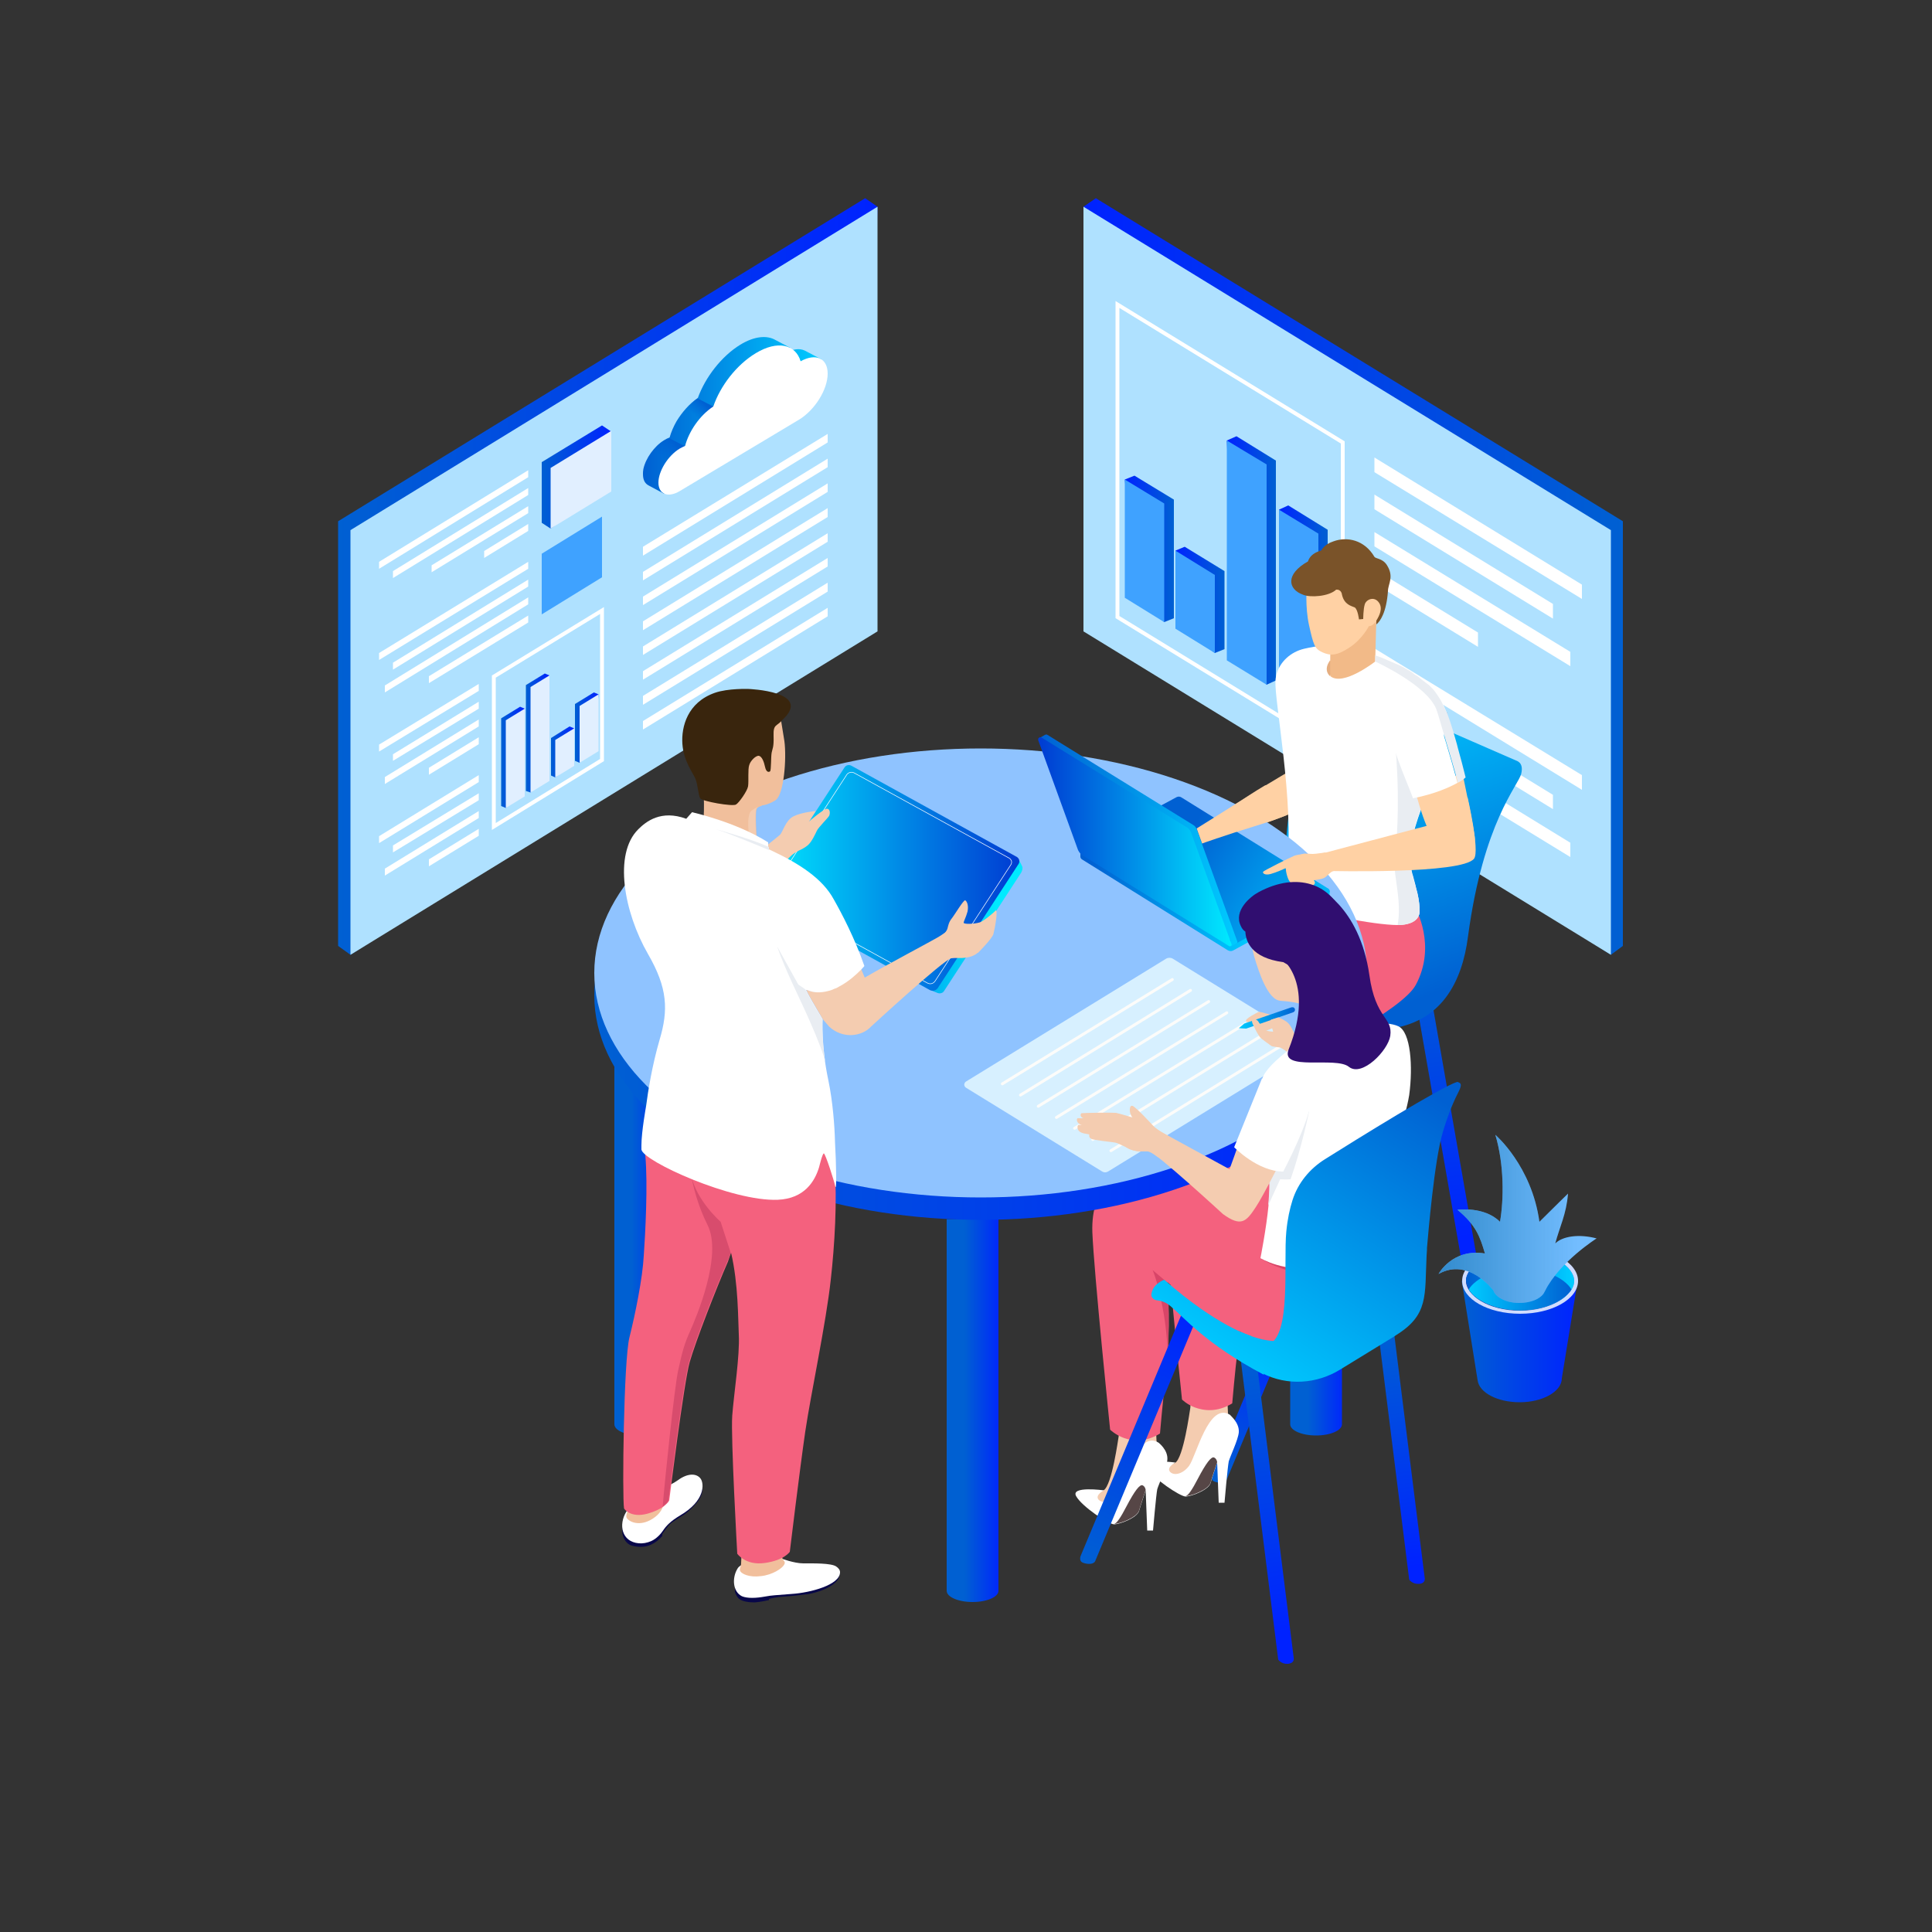 <svg xml:space="preserve" style="enable-background:new 0 0 500 500;" viewBox="0 0 500 500" y="0px" x="0px" xmlns:xlink="http://www.w3.org/1999/xlink" xmlns="http://www.w3.org/2000/svg" version="1.1">
<rect x="0" y="0" width="500" height="500" fill="#333333" stroke="none"/>
<style type="text/css">
	.st0{display:none;}
	.st1{display:inline;}
	.st2{fill:#E2EAFD;}
	.st3{fill:url(#SVGID_1_);}
	.st4{fill:#AFE1FF;}
	.st5{fill:url(#SVGID_00000119816871795428218270000008206155004740063149_);}
	.st6{fill:#E1EFFF;}
	.st7{fill:#3FA2FF;}
	.st8{fill:url(#SVGID_00000182502003356531161450000015701787979286486701_);}
	.st9{fill:url(#SVGID_00000054976194820320435240000015790645201266607261_);}
	.st10{fill:url(#SVGID_00000121994221302558385820000001200159394514841766_);}
	.st11{fill:url(#SVGID_00000011018675588238873470000017096086766743200445_);}
	.st12{fill:none;stroke:#FFFFFF;stroke-miterlimit:10;}
	.st13{fill:#FFFFFF;}
	.st14{fill:url(#SVGID_00000149380991408130748570000015578891353911148719_);}
	.st15{fill:url(#SVGID_00000086652311415847892600000013909939716472551859_);}
	.st16{fill:url(#SVGID_00000033328492384369804970000017920841743377720705_);}
	.st17{fill:url(#SVGID_00000127741038573818568710000005165611589487271082_);}
	.st18{fill:url(#SVGID_00000163794698452533567540000003451624745909858447_);}
	.st19{fill:url(#SVGID_00000140008287261879107370000013228626058190057651_);}
	.st20{fill:url(#SVGID_00000074416678107730588200000000186784060492256909_);}
	.st21{fill:url(#SVGID_00000147200596941950875600000015522876212468742543_);}
	.st22{fill:url(#SVGID_00000178885575139980310910000000636648431728933773_);}
	.st23{fill:url(#SVGID_00000120535249488875780350000013648627782774519987_);}
	.st24{fill:url(#SVGID_00000043436840696670982460000015583465918859092407_);}
	.st25{fill:url(#SVGID_00000125600523975713949560000014790752712152288657_);}
	.st26{fill:url(#SVGID_00000155847209181062015040000007642057321807652543_);}
	.st27{fill:#080749;}
	.st28{fill:#FFD1A4;}
	.st29{fill:#F4617E;}
	.st30{fill:#E5AE80;}
	.st31{fill:#F2BA88;}
	.st32{fill:#7A5329;}
	.st33{fill:#E9EDF2;}
	.st34{fill:#EA6157;}
	.st35{fill:url(#SVGID_00000136406148884578085120000014550091860768504489_);}
	.st36{fill:#F4CCB0;}
	.st37{fill:#564646;}
	.st38{fill:url(#SVGID_00000163057137369271920400000010487660142722624669_);}
	.st39{fill:#89D2EF;}
	.st40{fill:#D84568;}
	.st41{fill:url(#SVGID_00000055706017905823924200000012102645553163169163_);}
	.st42{fill:url(#SVGID_00000119115449802280046380000017284746036684857486_);}
	.st43{fill:url(#SVGID_00000146475284427736042910000008390844190018788023_);}
	.st44{fill:url(#SVGID_00000011754020590772294800000017145655575531979919_);}
	.st45{fill:#8FC3FF;}
	.st46{fill:url(#SVGID_00000067918629057239602560000003755731532364332479_);}
	.st47{fill:url(#SVGID_00000087392653881249971390000011101765249037724829_);}
	.st48{fill:url(#SVGID_00000071540536613257153580000017507462041892981147_);}
	.st49{fill:url(#SVGID_00000115492088257960255040000002720351505756375725_);}
	.st50{fill:#D7F0FF;}
	.st51{fill:none;stroke:#FCFCFA;stroke-width:0.75;stroke-linecap:round;stroke-miterlimit:10;}
	.st52{fill:url(#SVGID_00000150807389209791184090000008680706146599410841_);}
	.st53{fill:#300E70;}
	.st54{fill:url(#SVGID_00000156561989350473757370000012726381583003810189_);}
	.st55{fill:url(#SVGID_00000116932922493276200930000006827502928637264050_);}
	.st56{fill:url(#SVGID_00000008865863667650484390000016192408064176419506_);}
	.st57{fill:url(#SVGID_00000008128466026142008520000007769024793984176293_);}
	.st58{fill:none;stroke:#F8FBFF;stroke-width:0.149;stroke-miterlimit:10;}
	.st59{fill:#F1BF9C;}
	.st60{fill:#3A3A3A;}
	.st61{fill:#39250D;}
	.st62{fill:#D84C6D;}
	.st63{fill:url(#SVGID_00000096779274656661351150000006241019076822047618_);}
	.st64{opacity:0.28;fill:url(#SVGID_00000066504846503039860790000018419435717890215085_);}
	.st65{fill:#D0DCFE;}
	.st66{fill:#272C91;}
	.st67{fill:url(#SVGID_00000081613678817968015560000009830575383450118543_);}
	.st68{fill:url(#SVGID_00000004512026258683668180000001125613326002541442_);}
	.st69{fill:url(#SVGID_00000021092990719621419300000002941826564060269202_);}
	.st70{fill:#73BDFF;}
	.st71{opacity:0.83;fill:url(#SVGID_00000156585987788948740810000016366115140449586838_);}
</style>
<g class="st0" id="BACKGROUND">
	<g class="st1">
		<rect height="500" width="500" class="st2"></rect>
	</g>
</g>
<g id="OBJECTS">
	<g>
		<g>
			<linearGradient y2="149.181" x2="227.135" y1="149.181" x1="87.52" gradientUnits="userSpaceOnUse" id="SVGID_1_">
				<stop style="stop-color:#0060D2" offset="0"></stop>
				<stop style="stop-color:#0022FF" offset="1"></stop>
			</linearGradient>
			<polygon points="87.5,244.8 90.7,247.1 223.9,161.2 227.1,53.5 223.9,51.3 87.5,134.9" class="st3"></polygon>
			<polygon points="90.7,247.1 227.1,163.4 227.1,53.5 90.7,137.2" class="st4"></polygon>
			<g>
				
					<linearGradient y2="123.403" x2="158.172" y1="123.403" x1="140.171" gradientUnits="userSpaceOnUse" id="SVGID_00000055694281596977128790000001570320453944148885_">
					<stop style="stop-color:#0060D2" offset="0"></stop>
					<stop style="stop-color:#0022FF" offset="1"></stop>
				</linearGradient>
				<polygon points="140.2,135.3 142.5,136.8 
					158.2,125.8 158.2,111.7 155.8,110.1 140.2,119.6" style="fill:url(#SVGID_00000055694281596977128790000001570320453944148885_);"></polygon>
				<polygon points="142.5,136.8 158.2,127.2 158.2,111.5 142.5,121.1" class="st6"></polygon>
				<polygon points="140.2,159 155.8,149.4 155.8,133.7 140.2,143.3" class="st7"></polygon>
				
					<linearGradient y2="188.28" x2="154.908" y1="188.28" x1="148.828" gradientUnits="userSpaceOnUse" id="SVGID_00000084526265255293423820000007466087900574794941_">
					<stop style="stop-color:#0060D2" offset="0"></stop>
					<stop style="stop-color:#0022FF" offset="1"></stop>
				</linearGradient>
				<polygon points="148.8,182.2 148.8,196.9 
					150,197.4 153.7,193.9 154.9,179.7 153.7,179.2" style="fill:url(#SVGID_00000084526265255293423820000007466087900574794941_);"></polygon>
				
					<linearGradient y2="189.735" x2="142.22" y1="189.735" x1="136.14" gradientUnits="userSpaceOnUse" id="SVGID_00000059280668882166967140000004009605596908744070_">
					<stop style="stop-color:#0060D2" offset="0"></stop>
					<stop style="stop-color:#0022FF" offset="1"></stop>
				</linearGradient>
				<polygon points="136.1,177.3 136.1,204.7 
					137.3,205.1 141,201.7 142.2,174.8 141,174.3" style="fill:url(#SVGID_00000059280668882166967140000004009605596908744070_);"></polygon>
				
					<linearGradient y2="196.001" x2="135.787" y1="196.001" x1="129.707" gradientUnits="userSpaceOnUse" id="SVGID_00000006674435344405825660000015652134132659129225_">
					<stop style="stop-color:#0060D2" offset="0"></stop>
					<stop style="stop-color:#0022FF" offset="1"></stop>
				</linearGradient>
				<polygon points="129.7,185.9 129.7,208.6 
					130.9,209.1 134.6,205.6 135.8,183.4 134.6,182.9" style="fill:url(#SVGID_00000006674435344405825660000015652134132659129225_);"></polygon>
				
					<linearGradient y2="194.624" x2="148.631" y1="194.624" x1="142.55" gradientUnits="userSpaceOnUse" id="SVGID_00000001639853340499573270000007761467760696254080_">
					<stop style="stop-color:#0060D2" offset="0"></stop>
					<stop style="stop-color:#0022FF" offset="1"></stop>
				</linearGradient>
				<polygon points="142.6,191 142.6,200.7 
					143.7,201.2 148.6,197.6 148.6,188.5 147.4,188" style="fill:url(#SVGID_00000001639853340499573270000007761467760696254080_);"></polygon>
				<polygon points="150,182.7 150,197.4 154.9,194.4 154.9,179.7" class="st6"></polygon>
				<polygon points="137.3,177.8 137.3,205.1 142.2,202.1 142.2,174.8" class="st6"></polygon>
				<polygon points="130.9,186.4 130.9,209.1 135.8,206.1 135.8,183.4" class="st6"></polygon>
				<polygon points="143.7,191.5 143.7,201.2 148.6,198.2 148.6,188.5" class="st6"></polygon>
				<polygon points="127.8,213.9 155.8,196.7 155.8,158 127.8,175.1" class="st12"></polygon>
				<g>
					<polygon points="98.1,147.2 136.7,123.5 136.7,121.7 98.1,145.4" class="st13"></polygon>
					<polygon points="166.4,143.8 214.2,114.5 214.2,112.3 166.4,141.5" class="st13"></polygon>
					<polygon points="166.4,150.2 214.2,120.9 214.2,118.7 166.4,148" class="st13"></polygon>
					<polygon points="166.4,156.6 214.2,127.3 214.2,125.1 166.4,154.4" class="st13"></polygon>
					<polygon points="166.4,163.1 214.2,133.8 214.2,131.5 166.4,160.8" class="st13"></polygon>
					<polygon points="166.4,169.5 214.2,140.2 214.2,138 166.4,167.3" class="st13"></polygon>
					<polygon points="166.4,175.9 214.2,146.6 214.2,144.4 166.4,173.7" class="st13"></polygon>
					<polygon points="166.4,182.4 214.2,153.1 214.2,150.8 166.4,180.1" class="st13"></polygon>
					<polygon points="166.4,188.8 214.2,159.5 214.2,157.3 166.4,186.6" class="st13"></polygon>
					<polygon points="101.7,149.6 136.7,128.1 136.7,126.3 101.7,147.8" class="st13"></polygon>
					<polygon points="111.7,146.3 111.7,148.1 136.7,132.8 136.7,131" class="st13"></polygon>
					<polygon points="125.3,142.6 125.3,144.4 136.7,137.4 136.7,135.6" class="st13"></polygon>
				</g>
				<g>
					<polygon points="98.1,170.8 136.7,147.2 136.7,145.4 98.1,169" class="st13"></polygon>
					<polygon points="101.7,173.3 136.7,151.8 136.7,150 101.7,171.5" class="st13"></polygon>
					<polygon points="99.6,179.2 136.7,156.4 136.7,154.6 99.6,177.4" class="st13"></polygon>
					<polygon points="111,176.8 136.7,161.1 136.7,159.3 111,175" class="st13"></polygon>
				</g>
				<g>
					<polygon points="98.1,192.7 98.1,194.5 123.9,178.8 123.9,177" class="st13"></polygon>
					<polygon points="101.7,195.2 101.7,196.9 123.9,183.4 123.9,181.6" class="st13"></polygon>
					<polygon points="99.6,201.1 99.6,202.9 123.9,188 123.9,186.2" class="st13"></polygon>
					<polygon points="111,198.7 111,200.5 123.9,192.6 123.9,190.8" class="st13"></polygon>
				</g>
				<g>
					<polygon points="98.1,216.4 98.1,218.2 123.9,202.4 123.9,200.6" class="st13"></polygon>
					<polygon points="101.7,218.8 101.7,220.6 123.9,207.1 123.9,205.3" class="st13"></polygon>
					<polygon points="99.6,224.8 99.6,226.6 123.9,211.7 123.9,209.9" class="st13"></polygon>
					<polygon points="111,222.4 111,224.2 123.9,216.3 123.9,214.5" class="st13"></polygon>
				</g>
			</g>
			<g>
				
					<linearGradient gradientTransform="matrix(-1 0 0 1 -226.91 0)" y2="107.514" x2="-393.282" y1="107.514" x1="-439.403" gradientUnits="userSpaceOnUse" id="SVGID_00000018226485226994501190000004790391308379516857_">
					<stop style="stop-color:#00CBFF" offset="0"></stop>
					<stop style="stop-color:#00AEF3" offset="0.267"></stop>
					<stop style="stop-color:#0060D2" offset="1"></stop>
				</linearGradient>
				<path d="M167.8,125.6L167.8,125.6l4.1,2.2
					l0.2-2.3l-0.6-0.3c0.1-0.1,0.3-0.1,0.4-0.2l1.4-0.8l3.1-1.8l26.4-15.9c3.9-2.4,7.1-7.4,7.4-11.4c0.9-0.7,2.4-2.1,2.4-2.1l-4-2.1
					c-0.1-0.1-0.2-0.1-0.4-0.2l0,0c-1.3-0.6-3-0.4-5,0.7c0-0.1-0.1-0.3-0.1-0.4c0.5-0.3,1.4-1,1.4-1l-3.8-2l0,0
					c-2.2-1.3-5.5-1-9.1,1.2c-4.9,3-9.1,8.5-11,13.8c-2.2,1.5-4.1,3.7-5.5,6c-0.8,1.4-1.4,2.8-1.8,4.2c-0.5,0.2-0.9,0.4-1.4,0.7
					c-2.6,1.6-4.8,4.7-5.4,7.5c-0.1,0.5-0.1,0.9-0.1,1.3C166.4,124.2,166.9,125.1,167.8,125.6z" style="fill:url(#SVGID_00000018226485226994501190000004790391308379516857_);"></path>
				
					<linearGradient gradientTransform="matrix(-1 0 0 1 -226.91 0)" y2="115.969" x2="-402.897" y1="119.594" x1="-399.38" gradientUnits="userSpaceOnUse" id="SVGID_00000135679657654252835290000016912344485034052500_">
					<stop style="stop-color:#0060D2;stop-opacity:0" offset="0"></stop>
					<stop style="stop-color:#0060D2" offset="1"></stop>
				</linearGradient>
				<path d="M166.5,121.4l4.9,2.1
					c0,0,1,0.5,1.9,0.6c0.5,0.1,0.9,0,1.2-0.2c0.4-0.4,1.1-1,1.8-1.6c0.7-0.7,1.4-1.3,1.4-1.5c0-0.4-0.4-5.3-0.4-5.3l-4.1-2.1
					c-0.5,0.2-0.9,0.4-1.4,0.7C169.3,115.5,167.1,118.6,166.5,121.4z" style="fill:url(#SVGID_00000135679657654252835290000016912344485034052500_);"></path>
				
					<linearGradient gradientTransform="matrix(-1 0 0 1 -226.91 0)" y2="105.897" x2="-410.709" y1="108.786" x1="-407.906" gradientUnits="userSpaceOnUse" id="SVGID_00000066508246991552535960000003858384119242846138_">
					<stop style="stop-color:#0060D2;stop-opacity:0" offset="0"></stop>
					<stop style="stop-color:#0060D2" offset="1"></stop>
				</linearGradient>
				<path d="M175.1,109.1l6.6,3.3l6-4l-3.1-3.2
					l-4.1-2.1C178.4,104.6,176.5,106.7,175.1,109.1z" style="fill:url(#SVGID_00000066508246991552535960000003858384119242846138_);"></path>
				<path d="M175.9,116.1c0.5-0.3,1-0.5,1.4-0.7c1-3.8,3.8-7.9,7.3-10.2c1.8-5.3,6-10.8,11-13.8
					c5.6-3.4,10.3-2.3,11.6,2.1c3.9-2.2,7-0.8,7,3.2c0,4.1-3.3,9.4-7.4,11.9l-30.9,18.5c-3,1.8-5.5,0.8-5.5-2.2
					C170.4,121.9,172.9,117.9,175.9,116.1z" class="st13"></path>
			</g>
		</g>
		<g>
			<g>
				
					<linearGradient gradientTransform="matrix(-1 0 0 1 625.04 0)" y2="149.181" x2="344.609" y1="149.181" x1="204.994" gradientUnits="userSpaceOnUse" id="SVGID_00000018931551383340172650000003708591780908594572_">
					<stop style="stop-color:#0060D2" offset="0"></stop>
					<stop style="stop-color:#0022FF" offset="1"></stop>
				</linearGradient>
				<polygon points="420,244.8 416.9,247.1 
					283.6,161.2 280.4,53.5 283.6,51.3 420,134.9" style="fill:url(#SVGID_00000018931551383340172650000003708591780908594572_);"></polygon>
				<polygon points="416.9,247.1 280.4,163.4 280.4,53.5 416.9,137.2" class="st4"></polygon>
			</g>
			<g>
				
					<linearGradient gradientTransform="matrix(-1 0 0 1 625.04 0)" y2="142.017" x2="333.946" y1="142.017" x1="321.272" gradientUnits="userSpaceOnUse" id="SVGID_00000007395564823512937280000003025863098306001299_">
					<stop style="stop-color:#0060D2" offset="0"></stop>
					<stop style="stop-color:#0022FF" offset="1"></stop>
				</linearGradient>
				<polygon points="303.8,129.3 303.8,160 
					301.3,161 293.6,153.7 291.1,124.1 293.6,123.1" style="fill:url(#SVGID_00000007395564823512937280000003025863098306001299_);"></polygon>
				
					<linearGradient gradientTransform="matrix(-1 0 0 1 625.04 0)" y2="145.051" x2="307.498" y1="145.051" x1="294.824" gradientUnits="userSpaceOnUse" id="SVGID_00000134964595513843793110000014047363471769665693_">
					<stop style="stop-color:#0060D2" offset="0"></stop>
					<stop style="stop-color:#0022FF" offset="1"></stop>
				</linearGradient>
				<polygon points="330.2,119.2 330.2,176.1 
					327.8,177.2 320,169.9 317.5,114 320,112.9" style="fill:url(#SVGID_00000134964595513843793110000014047363471769665693_);"></polygon>
				
					<linearGradient gradientTransform="matrix(-1 0 0 1 625.04 0)" y2="158.113" x2="294.088" y1="158.113" x1="281.414" gradientUnits="userSpaceOnUse" id="SVGID_00000040535645588844607970000007096480266345283510_">
					<stop style="stop-color:#0060D2" offset="0"></stop>
					<stop style="stop-color:#0022FF" offset="1"></stop>
				</linearGradient>
				<polygon points="343.6,137.1 343.6,184.4 
					341.2,185.4 333.4,178.1 331,131.9 333.4,130.8" style="fill:url(#SVGID_00000040535645588844607970000007096480266345283510_);"></polygon>
				
					<linearGradient gradientTransform="matrix(-1 0 0 1 625.04 0)" y2="155.241" x2="320.861" y1="155.241" x1="308.187" gradientUnits="userSpaceOnUse" id="SVGID_00000183936167289856438700000015415840355535725477_">
					<stop style="stop-color:#0060D2" offset="0"></stop>
					<stop style="stop-color:#0022FF" offset="1"></stop>
				</linearGradient>
				<polygon points="316.9,147.8 316.9,168 
					314.4,169 304.2,161.4 304.2,142.5 306.6,141.5" style="fill:url(#SVGID_00000183936167289856438700000015415840355535725477_);"></polygon>
				<polygon points="301.3,130.3 301.3,161 291.1,154.7 291.1,124.1" class="st7"></polygon>
				<polygon points="327.8,120.2 327.8,177.2 317.5,170.9 317.5,114" class="st7"></polygon>
				<polygon points="341.2,138.1 341.2,185.4 331,179.1 331,131.9" class="st7"></polygon>
				<polygon points="314.4,148.8 314.4,169 304.2,162.7 304.2,142.5" class="st7"></polygon>
				<polygon points="347.5,195.4 289.2,159.7 289.2,78.8 347.5,114.5" class="st12"></polygon>
				<g>
					<polygon points="409.4,151.3 409.4,155 355.7,122.2 355.7,118.4" class="st13"></polygon>
					<polygon points="401.9,156.3 401.9,160.1 355.7,131.8 355.7,128" class="st13"></polygon>
					<polygon points="406.4,168.7 406.4,172.4 355.7,141.4 355.7,137.7" class="st13"></polygon>
					<polygon points="382.5,163.7 382.5,167.4 355.7,151 355.7,147.3" class="st13"></polygon>
				</g>
				<g>
					<polygon points="409.4,200.6 409.4,204.4 355.7,171.5 355.7,167.8" class="st13"></polygon>
					<polygon points="401.9,205.7 401.9,209.4 355.7,181.1 355.7,177.4" class="st13"></polygon>
					<polygon points="406.4,218.1 406.4,221.8 355.7,190.8 355.7,187" class="st13"></polygon>
					<polygon points="382.5,213.1 382.5,216.8 355.7,200.4 355.7,196.6" class="st13"></polygon>
				</g>
			</g>
		</g>
		<g>
			
				<linearGradient y2="365.08" x2="259.484" y1="365.08" x1="249.604" gradientUnits="userSpaceOnUse" id="SVGID_00000082360556799033943620000012046765953605733303_">
				<stop style="stop-color:#0060D2" offset="0"></stop>
				<stop style="stop-color:#0022FF" offset="1"></stop>
			</linearGradient>
			<path d="M245,315.5v96.2c0,1.6,3,2.9,6.7,2.9
				c3.7,0,6.7-1.3,6.7-2.9v-96.2H245z" style="fill:url(#SVGID_00000082360556799033943620000012046765953605733303_);"></path>
			
				<linearGradient y2="321.906" x2="173.419" y1="321.906" x1="163.539" gradientUnits="userSpaceOnUse" id="SVGID_00000031886432423538923490000015053666348367485117_">
				<stop style="stop-color:#0060D2" offset="0"></stop>
				<stop style="stop-color:#0022FF" offset="1"></stop>
			</linearGradient>
			<path d="M159,272.4v96.2c0,1.6,3,2.9,6.7,2.9
				c3.7,0,6.7-1.3,6.7-2.9v-96.2H159z" style="fill:url(#SVGID_00000031886432423538923490000015053666348367485117_);"></path>
			
				<linearGradient y2="321.906" x2="348.361" y1="321.906" x1="338.481" gradientUnits="userSpaceOnUse" id="SVGID_00000149353270079991358680000002913401797065377723_">
				<stop style="stop-color:#0060D2" offset="0"></stop>
				<stop style="stop-color:#0022FF" offset="1"></stop>
			</linearGradient>
			<path d="M333.9,272.4v96.2c0,1.6,3,2.9,6.7,2.9
				c3.7,0,6.7-1.3,6.7-2.9v-96.2H333.9z" style="fill:url(#SVGID_00000149353270079991358680000002913401797065377723_);"></path>
		</g>
		<g>
			
				<linearGradient gradientTransform="matrix(1 0 0 1 -186.179 0)" y2="320.286" x2="564.419" y1="247.045" x1="553.812" gradientUnits="userSpaceOnUse" id="SVGID_00000002377495766730713300000017590367740753047204_">
				<stop style="stop-color:#0060D2" offset="0"></stop>
				<stop style="stop-color:#0022FF" offset="1"></stop>
			</linearGradient>
			<path d="M382.4,326.7l-13.6-77.8l-4,0.5
				l13.6,77.8c0,0,0.8,1.2,2.5,1.1C382.8,328.2,382.4,326.7,382.4,326.7z" style="fill:url(#SVGID_00000002377495766730713300000017590367740753047204_);"></path>
			
				<linearGradient y2="256.342" x2="373.269" y1="182.382" x1="344.976" gradientUnits="userSpaceOnUse" id="SVGID_00000072988067978165277240000004034713907659517577_">
				<stop style="stop-color:#00CBFF" offset="0"></stop>
				<stop style="stop-color:#00AEF3" offset="0.267"></stop>
				<stop style="stop-color:#0060D2" offset="1"></stop>
			</linearGradient>
			<path d="M393.7,200.2
				c-0.7,3.1-9.8,12.3-13.8,42.3c-1.5,11.5-6.8,22.3-20.9,23.8c-1.3-0.2-2.6-0.6-3.9-1c-16.4-4.9-28.8-10.6-30.7-28.1
				c5-4.5,7.3-11.4,8.3-18.4c0.2-1.4,2.5-37.5,13.4-41.4c2.8,0.7,5.8,1.7,9,3.1c0.7,0.3,1.3,0.6,1.9,0.9l35.3,15.4
				C392.4,196.9,394.4,197.2,393.7,200.2z" style="fill:url(#SVGID_00000072988067978165277240000004034713907659517577_);"></path>
			<g>
				<g>
					<path d="M318.9,331l20.4-5.2c0,0,0.1,1.1,0,1.5c-0.1,0.3-3.7,1.7-4.2,2c-0.2,0.1-0.2,0.1-0.3,0l0,0l-0.5-0.1
						c-0.5,0.3-1.3,0.9-2.1,1.5c-1.3,0.8-3.2,2-5,2.6c-0.9,0.3-3.8,1.3-6.3,0.7C319,333.5,318.5,331.9,318.9,331z" class="st27"></path>
					<path d="M337.6,318.1c0,0,1.8,0.8,2,6.8c0,0,0,1-0.7,1.5c-0.6,0.5-2.8,1.1-4.3,2c-1.5,0.9-5.4,3.9-9.1,4.8
						c-3.7,0.9-5.8-0.1-6.5-0.8c-0.7-0.8-0.3-2.4,1.1-3.3c1.4-1,7.5-6.7,8.4-8c1.2-1.7,2.9-2.8,3-3
						C331.7,317.7,336.3,318.8,337.6,318.1z" class="st13"></path>
					<path d="M337.9,312.9c0,0-0.5,4.6-0.3,5.9c0.1,1.3-5.3,2-6.8,0.3c0,0-0.2-2.9-0.3-4.9" class="st28"></path>
				</g>
				<g>
					<path d="M298.2,323.2l20.4-5.2c0,0,0.1,1.1,0,1.5c-0.1,0.3-3.7,1.7-4.2,2c-0.2,0.1-0.2,0.1-0.3,0l0,0l-0.5-0.1
						c-0.5,0.3-1.3,0.9-2.1,1.5c-1.3,0.8-3.2,2-5,2.6c-0.9,0.3-3.8,1.3-6.3,0.7C298.3,325.6,297.8,324,298.2,323.2z" class="st27"></path>
					<path d="M316.9,310.3c0,0,1.8,0.8,2,6.8c0,0,0,1-0.7,1.5c-0.6,0.5-2.8,1.1-4.3,2c-1.5,0.9-5.4,3.9-9.1,4.8
						c-3.7,0.9-5.8-0.1-6.5-0.8c-0.7-0.8-0.3-2.4,1.1-3.3c1.4-1,7.5-6.7,8.4-8c1.2-1.7,2.9-2.8,3-3
						C311,309.8,315.6,310.9,316.9,310.3z" class="st13"></path>
					<path d="M317.2,305.1c0,0-0.5,4.6-0.3,5.9c0.1,1.3-5.3,2-6.8,0.3c0,0-0.2-2.9-0.3-4.9" class="st28"></path>
				</g>
				<path d="M366.3,235c0,0,5.6,9.7,0.1,19.9c-3.5,6.5-27,18.1-27,18.1s2,6.5,2.1,12.3c0.2,5.8-2.5,29.3-2.5,29.3
					s-5.3,4.2-10.2,0.8c0,0-7.6-40.6-6.1-49.1S366.3,235,366.3,235z" class="st29"></path>
				<path d="M346.2,227.7c0,0,5.2,10.3,2.6,17.2s-29.6,20.3-29.6,20.3s1.8,6,2,11.8c0.2,5.8-1.8,28.9-1.8,28.9
					s-5.7,6.8-11.3,0.9c0,0-7.2-40.4-5.7-48.9S346.2,227.7,346.2,227.7z" class="st29"></path>
				<path d="M332.4,231.1c0,0,0.3,2.8-0.6,6.1c-0.8,3.3,5.5-1.1,5.5-1.1l9.2,14.1c0,0,11.2-3.1,12.1-3.6
					c0.9-0.5,5-4.8,5-5.2s-0.6-5.3-0.6-5.3l-7.6-2.6" class="st29"></path>
			</g>
		</g>
		<path d="M350.2,195.6c0,0-3.8,7.6-5.4,9.6c-0.8,1.1-10.3,5.6-19.4,8.5c-9.1,2.8-13.7,3.9-13.7,3.9l-1.3-4.2
			c0,0,8.8-4.8,12.9-7.5c4.3-2.8,13.1-7.9,13.1-7.9" class="st28"></path>
		<g>
			<path d="M333,223.8c-0.4,2.6-0.7,5-0.9,7.1c-0.1,1.1,0.5,2.2,1.5,2.7c6,2.7,22.1,5.8,28.1,5.8c0.2,0,0.3,0,0.5,0
				c4.1-0.2,5-2,5.2-3.2c0,0,0,0,0,0c0-0.4,0-0.8,0-1.1c-0.1-1.7-0.4-3.5-0.9-5.2c-0.1-0.4-0.2-0.9-0.3-1.3c-0.1-0.5-0.3-1-0.4-1.5
				c-0.1-0.3-0.1-0.5-0.2-0.7c-0.1-0.2-0.1-0.5-0.2-0.7c-1.3-6.5,1-12.5,3.2-18.5c0.6-1.7,1.2-3.3,1.8-5c1.1-3.6,2.2-7.2,3-10.8
				c0.1-0.4,0.2-0.7,0.3-1.1c0.5-1.8,1-3.8,0.8-5.6c-0.2-0.6-0.5-1.1-0.7-1.7c-0.4-0.8-0.7-1.5-1.1-2.1c-0.9-1.4-1.6-2.3-2.2-2.9
				c0,0,0,0,0,0c-0.3-0.3-0.7-0.6-1-0.9c-0.6-0.5-1.2-0.9-1.7-1.3c-0.4-0.3-0.8-0.6-1.2-0.9c-0.2-0.1-0.3-0.2-0.5-0.3
				c0,0-0.1,0-0.1-0.1c0,0-0.1,0-0.1,0c-0.1-0.1-0.3-0.2-0.4-0.3c-0.3-0.2-0.5-0.3-0.8-0.5c-0.3-0.2-0.6-0.3-0.9-0.5
				c-0.4-0.3-0.9-0.5-1.5-0.8c-1.2-0.6-2.7-1.3-4.9-2.1l-1.4-0.5c-0.3-0.1-0.6-0.2-0.9-0.3c-1.5-0.5-3-0.8-4.5-1.1
				c-2.4-0.5-4.8-0.9-7.1-1.3c-0.4,0-0.8,0-1.2,0c-1.3,0.1-3.1,0.4-4.8,0.8c-3.4,0.8-6.3,3.3-7.2,6.8c-0.1,0.5-0.2,1-0.2,1.5
				C329.7,180.9,335.1,208.4,333,223.8z" class="st13"></path>
			<path d="M344.8,170.2c0,0-2.8,2.7-0.6,4.8l1.3-2.9l-1.3-1.2" class="st30"></path>
			<path d="M356.2,160.2l-0.3,11c0,0-8.3,6.5-11.6,3.8c-0.1-2,0-6.6,0-9.3l3.2-0.6L356.2,160.2z" class="st31"></path>
			<path d="M338.2,151.7c0,0-0.5,5.3,0.6,10.2c1.1,4.9,1.4,6,3.4,6.9c2,0.9,3.7,1,7-1.2c3.3-2.1,5.1-5.6,5.1-5.6
				s0.5,0.3,1.7-1c1.9-2.1,2.2-3.1,2.2-6s-0.7-6.4-2.9-10.1c-2.2-3.7-9-2.5-12-0.9C340.2,145.5,338.8,148.5,338.2,151.7z" class="st28"></path>
			<path d="M337.2,153.9C337.3,153.9,337.3,154,337.2,153.9c1.8,0.8,6.7,0.5,8.6-1.3c1.4-0.1,1.5,1.3,1.5,1.3
				c0.6,2.6,2.4,2.9,3.3,3.3c0.8,0.5,1.1,3.1,1.1,3.1l1.1-0.1c0,0,0-2.5,0.4-3.8c0.4-1.3,2.5-2.2,3.7-0.4c1,1.5,0.1,3.3-0.7,4.6l0,1
				c1-0.8,2.6-3.1,3-8.6c0,0,0,0,0,0c0-1.9,1.7-3.7-0.3-6.8c-1.1-1.7-2.9-1.6-3.2-2.1c-2.6-4.4-7.1-5.3-10.6-4
				c-0.9,0.3-2.3,0.9-3.2,2.4c0,0-2.7,0.5-3.4,2.8C332.6,148.6,333.3,152.5,337.2,153.9z" class="st32"></path>
		</g>
		<path d="M361.1,221.3c-0.1,1-0.2,3.8,0,5.1c0.6,4.5,1.4,8.6,0.6,13c0.2,0,0.3,0,0.5,0c4.1-0.2,5-2,5.2-3.2
			c0,0,0,0,0,0c0-0.4,0-0.8,0-1.1c-0.1-1.7-0.4-3.5-0.9-5.2c-0.1-0.4-0.2-0.9-0.4-1.3l0,0c-0.1-0.5-0.3-1-0.4-1.5
			c-0.1-0.3-0.1-0.5-0.2-0.7c-0.1-0.2-0.1-0.5-0.2-0.7c-1.3-6.5,1-12.5,3.2-18.5c-0.3-3.3-0.7-7.2-0.7-7.6c0-0.7-6.9-8.7-6.9-8.7
			S362.7,205.3,361.1,221.3z" class="st33"></path>
		<g>
			<path d="M378.5,200.2c0,0,3.2,15.1,3.2,17c0,1.9-5.1,2.8-8.6,2c-3.6-0.9-7-15.2-7-15.2" class="st28"></path>
			<path d="M359.7,187.6c0,5,3.8,13.2,6,19h0c5.9-1.2,9.5-2.9,11.5-4c-1.7-6.4-4.3-14.8-5.6-19
				c-0.4-1.4-1.2-2.7-2.2-3.7c-0.1,0-0.2,0-0.2,0C365.5,179.7,359.7,182.2,359.7,187.6z" class="st13"></path>
			<path d="M375.7,192.2c-0.1-1.1-0.3-2.1-0.4-3C375.4,190.1,375.5,191.1,375.7,192.2z" class="st34"></path>
			<path d="M374.5,184.4c0,0.1,0,0.2,0,0.2l0,0C374.6,184.6,374.6,184.5,374.5,184.4z" class="st34"></path>
			<path d="M355.9,169.6l1.4,0.5c2.2,0.9,3.7,1.6,4.9,2.1c0.6,0.3,1.1,0.5,1.5,0.8c0.3,0.2,0.6,0.3,0.9,0.5
				c0.3,0.2,0.5,0.3,0.8,0.5c0.1,0.1,0.3,0.2,0.4,0.3c0,0,0.1,0,0.1,0.1c0,0,0.1,0,0.1,0.1c0.2,0.1,0.3,0.2,0.5,0.3
				c0.4,0.2,0.8,0.5,1.2,0.9c0.5,0.4,1.1,0.8,1.7,1.3c0.1,0.1,0.2,0.1,0.3,0.2c0,0,0,0,0,0c0,0,0,0,0.1,0.1c0,0,0.1,0.1,0.1,0.1
				c0.1,0,0.1,0.1,0.2,0.2c0.1,0.1,0.2,0.2,0.3,0.3c0,0,0,0,0,0c0.6,0.5,1.3,1.5,2.2,2.9c0.4,0.6,0.7,1.3,1.1,2.1
				c0.3,0.5,0.5,1.1,0.7,1.7c0,0,0.1,0.1,0.1,0.1c0-0.1,0-0.2,0-0.2c0,0.1,0,0.2,0.1,0.3c0,0,0,0,0,0c0.5,1.3,1,2.8,1.5,4.5
				c0.1,0.2,0.1,0.5,0.2,0.7c0.3,1.1,0.7,2.3,1,3.6c0.7,2.5,1.4,5.1,2,7.6c0,0-0.6,0.6-2,1.4c-1-3.9-2.4-8.5-3.6-12.5
				c-0.8-2.6-1.4-5-2-6.6c-2.4-6-14.7-11.8-15.8-12.3C355.9,170.3,355.9,169.6,355.9,169.6z" class="st33"></path>
		</g>
		<path d="M374.6,184.6c0-0.1,0-0.2-0.1-0.3C374.6,184.4,374.6,184.5,374.6,184.6L374.6,184.6z" class="st34"></path>
		
			<linearGradient y2="347.048" x2="330.439" y1="383.048" x1="314.064" gradientUnits="userSpaceOnUse" id="SVGID_00000160155005652022380940000013508797074551625643_">
			<stop style="stop-color:#0060D2" offset="0"></stop>
			<stop style="stop-color:#0022FF" offset="1"></stop>
		</linearGradient>
		<path d="M340.3,317.9l-26.6,63.7
			c0,0-0.6,1.3,0.5,1.8c0.7,0.3,2.5,0.7,3.2-0.3l26.6-63.7L340.3,317.9z" style="fill:url(#SVGID_00000160155005652022380940000013508797074551625643_);"></path>
		<g>
			<g>
				<path d="M317.6,361.7c0,0,0.2,3.4,0.2,4c0,0.6,0.4,1.1,0.3,1.7c-0.1,0.9-7.9,16.3-11.7,15.9
					c-2.8-0.3-6.8-3.2-2.3-4.7c2.2-1.3,3.8-13.5,3.9-13.9c0.2-0.6,0-5.6,0.4-3.9" class="st36"></path>
				<g>
					<path d="M320.6,370.7c-0.2,2-2.2,6.1-2.6,7.5c-0.3,1.4-1.1,10.7-1.1,10.7h-1.5l-0.4-10.4c0,0,0,0,0,0
						c-0.1,0.4-1.2,3.5-1.7,5.3c-0.5,1.8-5,3.5-6.5,3.5c-1.5-0.1-8.3-4.6-9.8-7.3c-1.5-2.7,7.2-1.5,7.2-1.5s-2.4,1.2-1.4,2.4
						c1,1.1,3.3,0.6,4.9-1.5c1.9-2.5,5.1-16.8,10.7-13.2C318.2,366.2,320.8,368.1,320.6,370.7z" class="st13"></path>
					<path d="M315,378.4C315,378.4,315,378.4,315,378.4c-0.1,0.4-1.2,3.5-1.7,5.3c-0.5,1.8-5,3.5-6.5,3.5
						c0.7-0.1,1.8-1.8,3.2-4.5c2.2-4.2,3.5-5.8,4.2-5.5C314.9,377.5,315,378.4,315,378.4z" class="st37"></path>
				</g>
			</g>
			<g>
				<path d="M299.1,368.8c0,0,0.2,3.4,0.2,4c0,0.6,0.4,1.1,0.3,1.7c-0.1,0.9-7.9,16.3-11.7,15.9
					c-2.8-0.3-6.8-3.2-2.3-4.7c2.2-1.3,3.8-13.5,3.9-13.9c0.2-0.6,0-5.6,0.4-3.9" class="st36"></path>
				<g>
					<path d="M302.1,377.9c-0.2,2-2.2,6.1-2.6,7.5c-0.3,1.4-1.1,10.7-1.1,10.7h-1.5l-0.4-10.4c0,0,0,0,0,0
						c-0.1,0.4-1.2,3.5-1.7,5.3c-0.5,1.8-5,3.5-6.5,3.5c-1.5-0.1-8.3-4.6-9.8-7.3c-1.5-2.7,7.2-1.5,7.2-1.5s-2.4,1.2-1.4,2.4
						c1,1.1,3.3,0.6,4.9-1.5c1.9-2.5,5.1-16.8,10.7-13.2C299.7,373.3,302.4,375.2,302.1,377.9z" class="st13"></path>
					<path d="M296.5,385.6C296.5,385.6,296.5,385.6,296.5,385.6c-0.1,0.4-1.2,3.5-1.7,5.3c-0.5,1.8-5,3.5-6.5,3.5
						c0.7-0.1,1.8-1.8,3.2-4.5c2.2-4.2,3.5-5.8,4.2-5.5C296.4,384.7,296.5,385.6,296.5,385.6z" class="st37"></path>
				</g>
			</g>
			
				<linearGradient y2="283.348" x2="371.082" y1="357.598" x1="321.332" gradientUnits="userSpaceOnUse" id="SVGID_00000153663147363129258620000012297242736659053492_">
				<stop style="stop-color:#00CBFF" offset="0"></stop>
				<stop style="stop-color:#00AEF3" offset="0.267"></stop>
				<stop style="stop-color:#0060D2" offset="1"></stop>
			</linearGradient>
			<path d="M320.6,342.9c0,0,1.2,8.2,9.5,9.8
				c8.3,1.6,8-7.5,8-7.5L320.6,342.9z" style="fill:url(#SVGID_00000153663147363129258620000012297242736659053492_);"></path>
			<g>
				<path d="M354.3,339.2c-1.9,0.7-4.5,1-7,0.7c-11.5-1.2-26.5-15.9-26.5-15.9s0.8,8.3,0.1,18.6
					c-0.1,2.1-0.3,4.4-0.6,6.6c-0.7,5.8-1.4,14-1.4,14c-4,2.4-7.4,1.9-9.8,1c-2-0.8-3.2-2-3.2-2s-2.1-19.8-3.4-35.3
					c-0.6-6.7-1.1-12.6-1.2-15.8c-0.5-12.1,6.5-16.2,15.1-15.7c8.5,0.5,44.9,24.1,44.9,24.1s0.1,0.4,0.2,1c0.1,0.4,0.1,0.9,0.2,1.5
					C362.2,326.5,362.3,336.3,354.3,339.2z" class="st29"></path>
				<path d="M320.9,342.5c0,0-0.1-6-1.4-12.4c-1.2-6.4-2.5-9.3-2.5-9.3l3.8,3.2C320.8,323.9,321.5,332.2,320.9,342.5z" class="st39"></path>
			</g>
			<g>
				<path d="M349.2,337.7c-2.9,6.6-8.8,10.6-20.3,9.3c-11.5-1.2-26.8-15.2-26.8-15.2s0.8,8.3,0.1,18.6
					c-0.1,2.1-0.3,4.4-0.6,6.6c-0.7,5.8-1.4,14-1.4,14c-7.4,4.5-12.9-1-12.9-1s-4.2-40.8-4.6-51.1c-0.4-12.1,6.6-16.2,15.1-15.7
					c8.5,0.5,24.8,7.6,35,12.7c5.6,2.8,17.7,9.3,17.7,9.3S352.1,331.1,349.2,337.7z" class="st29"></path>
				<path d="M302.2,350.4c0,0-0.1-6-1.4-12.4c-1.2-6.4-2.5-9.3-2.5-9.3l3.8,3.2C302.1,331.8,302.8,340.1,302.2,350.4z" class="st40"></path>
			</g>
		</g>
		<g>
			
				<linearGradient y2="405.387" x2="366.248" y1="343.387" x1="358.623" gradientUnits="userSpaceOnUse" id="SVGID_00000012434132009685114970000014118203205130560427_">
				<stop style="stop-color:#0060D2" offset="0"></stop>
				<stop style="stop-color:#0022FF" offset="1"></stop>
			</linearGradient>
			<path d="M368.7,408.3L368.7,408.3l-9.7-77.6
				l-4,0.5l9.7,77.6l0,0c0,0,0.8,1.2,2.5,1.1C369.1,409.8,368.7,408.3,368.7,408.3z" style="fill:url(#SVGID_00000012434132009685114970000014118203205130560427_);"></path>
			
				<linearGradient y2="338.59" x2="308.782" y1="404.965" x1="280.657" gradientUnits="userSpaceOnUse" id="SVGID_00000072260766981257518680000012694053240706198406_">
				<stop style="stop-color:#0060D2" offset="0"></stop>
				<stop style="stop-color:#0022FF" offset="1"></stop>
			</linearGradient>
			<path d="M306.3,338.9l-26.6,63.7
				c0,0-0.6,1.3,0.5,1.8c0.7,0.3,2.5,0.7,3.2-0.3l26.6-63.7L306.3,338.9z" style="fill:url(#SVGID_00000072260766981257518680000012694053240706198406_);"></path>
			
				<linearGradient y2="422.348" x2="332.577" y1="349.848" x1="322.077" gradientUnits="userSpaceOnUse" id="SVGID_00000083778946572744423990000015066718938027282099_">
				<stop style="stop-color:#0060D2" offset="0"></stop>
				<stop style="stop-color:#0022FF" offset="1"></stop>
			</linearGradient>
			<path d="M334.8,429l-9.7-77.6l-4,0.5l9.7,77.6
				c0,0,0.8,1.2,2.5,1.1C335.2,430.4,334.8,429,334.8,429z" style="fill:url(#SVGID_00000083778946572744423990000015066718938027282099_);"></path>
		</g>
		<g>
			
				<linearGradient y2="257.605" x2="353.773" y1="257.605" x1="153.793" gradientUnits="userSpaceOnUse" id="SVGID_00000031169412585871853890000016042369836294520749_">
				<stop style="stop-color:#0060D2" offset="0"></stop>
				<stop style="stop-color:#0022FF" offset="1"></stop>
			</linearGradient>
			
				<ellipse ry="58.1" rx="100" cy="257.6" cx="253.8" style="fill:url(#SVGID_00000031169412585871853890000016042369836294520749_);"></ellipse>
			<ellipse ry="58.1" rx="100" cy="251.8" cx="253.8" class="st45"></ellipse>
		</g>
		<g>
			<g>
				
					<linearGradient gradientTransform="matrix(-1 -6.990000e-02 0 1 428.675 12.258)" y2="209.427" x2="140.156" y1="231.888" x1="99.348" gradientUnits="userSpaceOnUse" id="SVGID_00000096021087462144527180000010866922879586418860_">
					<stop style="stop-color:#00CBFF" offset="0"></stop>
					<stop style="stop-color:#00AEF3" offset="0.267"></stop>
					<stop style="stop-color:#0060D2" offset="1"></stop>
				</linearGradient>
				<path d="M279.6,220.3l0.9,0.4l24-13.1
					c0.4-0.2,0.9-0.2,1.3,0.1l36.9,23v-0.1l0.7-0.1l0.7,0v1.5l0,0c0,0.2-0.1,0.4-0.3,0.5L319.1,246c-0.4,0.2-0.9,0.2-1.4-0.1
					L280,222.4c-0.3-0.2-0.4-0.5-0.4-0.7l0,0V220.3z" style="fill:url(#SVGID_00000096021087462144527180000010866922879586418860_);"></path>
				
					<linearGradient gradientTransform="matrix(-1 -6.990000e-02 0 1 428.675 12.258)" y2="216.939" x2="124.158" y1="239.976" x1="85.325" gradientUnits="userSpaceOnUse" id="SVGID_00000034052430754919628820000016484306563758550192_">
					<stop style="stop-color:#00CBFF" offset="0"></stop>
					<stop style="stop-color:#00AEF3" offset="0.267"></stop>
					<stop style="stop-color:#0060D2" offset="1"></stop>
				</linearGradient>
				<path d="M280,221l37.7,23.5
					c0.4,0.3,1,0.3,1.4,0.1l24.7-13.4c0.5-0.2,0.4-0.9,0-1.2l-38-23.6c-0.4-0.3-0.9-0.3-1.3-0.1L280,219.5
					C279.4,219.8,279.5,220.6,280,221z" style="fill:url(#SVGID_00000034052430754919628820000016484306563758550192_);"></path>
			</g>
			<g>
				
					<linearGradient gradientTransform="matrix(-1 -6.990000e-02 0 1 428.675 12.258)" y2="214.537" x2="159.647" y1="214.537" x1="108.461" gradientUnits="userSpaceOnUse" id="SVGID_00000183965446099668943920000001884366146844931719_">
					<stop style="stop-color:#00CBFF" offset="0"></stop>
					<stop style="stop-color:#00AEF3" offset="0.267"></stop>
					<stop style="stop-color:#0060D2" offset="1"></stop>
				</linearGradient>
				<path d="M269,191l1.4-0.8l0,0
					c0.2-0.1,0.5-0.2,0.7,0l37.7,23.3c0.4,0.2,0.7,0.6,0.9,1.1l10.5,29c0.1,0.2,0,0.4-0.1,0.5l0,0l0,0c0,0,0,0,0,0l-1.4,0.8
					l-0.9-0.8l0.7-0.7l-36.7-22.7c-0.5-0.3-0.9-0.8-1.2-1.4l-9.7-26.9c-0.4-0.2-1-0.4-1.1-0.5C269.6,191.8,269,191,269,191z" style="fill:url(#SVGID_00000183965446099668943920000001884366146844931719_);"></path>
				
					<linearGradient gradientTransform="matrix(-1 -6.990000e-02 0 1 428.675 12.258)" y2="215.076" x2="159.935" y1="215.076" x1="109.945" gradientUnits="userSpaceOnUse" id="SVGID_00000023264633461595548790000017308152750478494622_">
					<stop style="stop-color:#00EAFF" offset="0"></stop>
					<stop style="stop-color:#0089E6" offset="0.54"></stop>
					<stop style="stop-color:#003BD2" offset="1"></stop>
				</linearGradient>
				<path d="M308.2,215.3l10.5,29
					c0.2,0.4-0.3,0.8-0.7,0.5l-37.8-23.4c-0.5-0.3-0.9-0.8-1.2-1.4l-10.3-28.4c-0.2-0.6,0.4-1,0.9-0.7l37.7,23.3
					C307.7,214.5,308,214.9,308.2,215.3z" style="fill:url(#SVGID_00000023264633461595548790000017308152750478494622_);"></path>
			</g>
		</g>
		<g>
			<path d="M333.1,210.9c-2.4,1-5.1,1.9-7.7,2.7c-9.1,2.8-14.3,4.7-14.3,4.7l-1.4-3.9c0,0,9.5-5.9,13.6-8.6
				c1.2-0.8,2.7-1.7,4.2-2.6L333.1,210.9z" class="st28"></path>
			<g>
				<g>
					<path d="M339.7,221c0.9,0,3.3-0.4,3.3-0.4l2.2,4.8c-1.1,0.2-1.8,1.7-3,2c-1.2,0.3-2.2,0.4-2.2,0.4
						s0.6,0.6,0.1,1.1c-0.5,0.6-2.6,0.9-3.5,1c-1,0.1-2-0.8-2.8-1.7c-0.7-0.9-1.3-3.5-0.9-4.1c0.3-0.6,1.7-2,1.7-2
						c1.7-1,3-1.2,3-1.2S339.4,221,339.7,221z" class="st28"></path>
					<path d="M328.8,226.2c-1.6,0.4-2.1-0.3-1.9-0.6c0.2-0.3,7-3.7,8-4.1c0.7-0.3,1.4-0.3,2.5-0.5l0.4,0.1
						c0,0-1.3,1.3-2.2,3l-3.2,0.7C332.5,224.8,330.3,225.8,328.8,226.2z" class="st28"></path>
				</g>
				<path d="M379.8,206.3c0,0,3.2,13.8,1.7,15.9c-3,4.1-37.8,3.2-37.8,3.2l-3.1-4.1l29.5-7.8" class="st28"></path>
			</g>
		</g>
		<g>
			<g>
				<path d="M285.1,303.1L250,281.5c-0.6-0.4-0.6-1.2,0-1.6l51.8-31.8c0.5-0.3,1.2-0.3,1.7,0l35.2,21.7
					c0.6,0.4,0.6,1.2,0,1.5l-51.8,31.8C286.3,303.5,285.7,303.5,285.1,303.1z" class="st50"></path>
				<g>
					<line y2="253.5" x2="303.4" y1="280.5" x1="259.4" class="st51"></line>
					<line y2="256.3" x2="308.1" y1="283.4" x1="264.1" class="st51"></line>
					<line y2="259.2" x2="312.8" y1="286.3" x1="268.7" class="st51"></line>
					<line y2="262.1" x2="317.5" y1="289.2" x1="273.4" class="st51"></line>
					<line y2="265" x2="322.2" y1="292" x1="278.1" class="st51"></line>
					<line y2="267.8" x2="326.9" y1="294.9" x1="282.8" class="st51"></line>
					<line y2="270.7" x2="331.5" y1="297.8" x1="287.5" class="st51"></line>
				</g>
			</g>
			<path d="M329.5,267.1c0,0-0.2-1.6-1.2-2.4c-0.4-0.3-2.7-0.9-2.7-0.9s-1.4,0.9-1.8,0.9c-0.4,0-1-0.1-1.3-0.4
				c-0.5-0.6,2.8-2.2,3.2-2.4c0.4-0.2,4.3,1.1,4.3,1.1" class="st36"></path>
			<g>
				<path d="M330.6,268.3c0,0,0-1.6-0.9-2.5c-0.4-0.4-2.6-1.2-2.6-1.2s-1.5,0.7-1.9,0.7c-0.4,0-1-0.2-1.2-0.6
					c-0.5-0.6,3.1-1.9,3.5-2s4.1,1.6,4.1,1.6" class="st36"></path>
				<path d="M331.9,269.3c0,0,0-1.6-0.9-2.5c-0.4-0.4-2.6-1.2-2.6-1.2s-1.5,0.7-1.9,0.7c-0.4,0-1-0.2-1.2-0.6
					c-0.5-0.6,3.1-1.9,3.5-2c0.4-0.1,4.1,1.6,4.1,1.6" class="st36"></path>
				<path d="M333,269.7c0,0,0-1.6-0.9-2.5c-0.4-0.4-2.6-1.2-2.6-1.2s-1.5,0.7-1.9,0.7c-0.4,0-1-0.2-1.2-0.6
					c-0.5-0.6,3.1-1.9,3.5-2c0.4-0.1,2.8,1,2.8,1" class="st36"></path>
			</g>
			
				<linearGradient y2="263.418" x2="335.255" y1="263.418" x1="320.647" gradientUnits="userSpaceOnUse" id="SVGID_00000049942289879654795760000004720113849736498093_">
				<stop style="stop-color:#00CBFF" offset="0"></stop>
				<stop style="stop-color:#00AEF3" offset="0.267"></stop>
				<stop style="stop-color:#0060D2" offset="1"></stop>
			</linearGradient>
			<path d="M322.5,266.2l-1.9-0.1l1.4-1.2l12.2-4.2
				c0,0,0.7-0.2,0.9,0.4c0.2,0.7-0.5,0.9-0.5,0.9L322.5,266.2z" style="fill:url(#SVGID_00000049942289879654795760000004720113849736498093_);"></path>
			<path d="M340.6,272.2l-3.7,3.8l-3.7-3.6c-0.5-0.5-1.1-0.9-1.7-1.2c-0.6-0.3-2.2-0.2-2.6-0.6
				c-0.9-0.7-2.5-1.7-2.9-2.3c-0.5-0.7-0.9-1.4-1.5-2.7c-0.1-0.2-0.2-0.4-0.3-0.6c-0.1-0.3-0.2-0.5-0.2-0.7c0-0.4,0.2-0.6,0.6-0.6
				c0.1,0,0.3,0,0.5,0.2c0.2,0.1,0.5,0.3,0.7,0.7c0,0,0.1,0.2,0.3,0.4c0.2,0.3,0.5,0.7,0.6,0.9c0.3,0.4,1.2,0.9,1.4,0.9
				c0.2,0.1,1.4,0.2,1.4,0.2l-0.6-3.1l1.9-0.6c0.6,0.2,1.2,0.5,1.8,0.9c1.7,0.9,2.1,3.3,2.8,3.8
				C336.1,268.7,340.6,272.2,340.6,272.2z" class="st36"></path>
			<g>
				<path d="M353.8,267l-11.7,2.5l-1.5,1.2c0,0-1.1-5.8-3.2-10.3c-0.4-0.9-4.5-1.3-6-1.4c-3.3-0.2-5.6-7.4-6.8-11.4
					c-1.2-4.2-1-8.5-1-8.5c0.7-1.7,11.3-3.9,15.5-2.7c4.2,1.2,8.6,14.9,9.3,17.5c0.7,2.6,2.9,8.6,2.9,8.6L353.8,267z" class="st36"></path>
			</g>
			<path d="M361.7,321.8c-5.6,4.2-14.5,7.3-21.7,7.7c-7.5,0.4-13.5-3.7-13.5-3.7l33.9-6.8l1.1,1.4
				C361.5,320.7,361.6,321.3,361.7,321.8z" class="st40"></path>
			<path d="M359.4,305.1c-0.5,7.5,3.3,14.9,3.3,14.9s-8.2,6.4-21,8.1c-9.5,1.3-15.5-2.5-15.5-2.5s1.5-7.5,2.1-13.7
				c0.2-2,0.3-3.9,0.3-5.3c-0.1-2.4-0.7-7-1.3-11.7c-0.8-6.4-1.5-13.3-0.6-15.8c1.4-4.4,12.3-11.2,12.3-11.2s13,0.9,12.7-2.8
				c0,0,7-1,10.2,0.5c3.2,1.5,3.8,10.4,2.8,17.8C363.5,290.8,359.9,297.6,359.4,305.1z" class="st13"></path>
			<path d="M338.8,287.6c0,0-2,9.7-4.8,17.6c0,0-1.1,0.1-2.7,0l-3.1,6.8c0.2-2,0.3-3.9,0.3-5.3
				c-0.1-2.4-0.7-7-1.3-11.7l0.5-1.7L338.8,287.6z" class="st33"></path>
			<path d="M332,299.4c0,0-5,10-7,13c-2.5,3.8-3.8,5.2-8.5,1.8v0c0,0-17.5-16.1-19.1-16.2c-1.6-0.2-1.9,0.1-3.7-0.2
				c-1.8-0.3-2.6-1.2-2.6-1.2s3.4-4.7,3.9-7.6c1.3,0.9,3.8,2.9,5.5,3.9c1.7,1,12.1,6.6,17.7,9.7c0.4-1,2.3-6.4,2.6-7.3
				C320.8,295.4,331.8,299.5,332,299.4z" class="st36"></path>
			<path d="M302.6,294.2c0,0-3.3-1.8-4.2-2.9c0,0-4.4-4.8-5.3-5.1c-0.9-0.3-1,1.9,0,3c0,0-3.3-1-4.3-1.2
				c-1-0.1-8.5,0-8.9,0.1c-0.3,0.1-0.5,1,0.5,1.3c0,0-1.2,0-1.5,0s-0.5,1.3,1.1,1.8l-0.8-0.1c0,0-0.2,0-0.3,0.3
				c-0.1,0.5-0.1,1.5,1.5,1.9c1,0.2,1.5,0.3,1.5,0.3s-0.2,0.8,0.5,1.1c0.6,0.4,5.1,0.8,6.2,1c1.1,0.2,3.5,1.7,5,2.1
				c1.5,0.4,2.5,0,3.5,0.2c1,0.2,2.6,1.5,2.6,1.5" class="st36"></path>
			<path d="M326.6,279.1l-7.2,17.8c0,0,6.1,6.3,12.7,6.3c0,0,6.9-13,7.3-18.9" class="st13"></path>
			<path d="M351.5,262.9l0.6,2.1c0,0,0,2.2-2.4,3.1c-4.1,1.6-10.2,0.8-11.7,0.3l0.9-2.8
				C338.9,265.6,347.3,266.8,351.5,262.9z" class="st13"></path>
			<path d="M347.3,236.4c-2.9-7.3-11.4-11-21.6-5.5c-2.1,1.1-6.5,4.8-4.6,8.7c0.3,0.7,0.7,1.2,1.2,1.5
				c0.1,2.5,1.5,6.8,9.8,7.9c7.8,4.3,7.8,7.7,12,5.6C347.4,253,351.6,247,347.3,236.4z" class="st53"></path>
			<path d="M339.4,346.4c0,0,14.8-5.2,18.7-9.6c3.9-4.4-7.6-3.9-7.6-3.9l-8.8,5.1L339.4,346.4z" class="st4"></path>
		</g>
		<g>
			
				<linearGradient y2="286.823" x2="376.269" y1="361.073" x1="326.519" gradientUnits="userSpaceOnUse" id="SVGID_00000121963030535675905690000002932062096167571888_">
				<stop style="stop-color:#00CBFF" offset="0"></stop>
				<stop style="stop-color:#00AEF3" offset="0.267"></stop>
				<stop style="stop-color:#0060D2" offset="1"></stop>
			</linearGradient>
			<path d="M377.6,282.3
				C377.6,282.4,377.6,282.4,377.6,282.3L377.6,282.3c-1.2,2.3-2.8,5.9-4.2,10.7c-2.2,7.3-3.8,26.5-4.1,30c0,0,0,0.1,0,0.1
				c0,0.1,0,0.1,0,0.2c0,0.2,0,0.2,0,0.2c0,0.5-0.1,1-0.1,1.5c-0.5,10.3,0.6,15.3-8,20.6c0,0-0.1,0-0.1,0.1l-14.2,8.7
				c-6.1,3.8-13.8,4.3-20.2,1c-2.2-1.1-3.7-2.4-4.4-3.5c-0.3-0.5-0.8-3.3-1.2-5.3c2.5,1.3,5.2,2.1,7.1,1.4
				c6.1-2.2,3.9-21.3,4.7-29.3c0.3-3.2,0.9-5.9,1.6-8.1c1.4-4.4,4.4-8.1,8.4-10.6c8.1-5.1,30.2-18.8,34.2-20c0,0,0,0,0.1,0
				C377.5,280.2,378.7,280.1,377.6,282.3z" style="fill:url(#SVGID_00000121963030535675905690000002932062096167571888_);"></path>
			
				<linearGradient y2="275.353" x2="359.152" y1="349.603" x1="309.401" gradientUnits="userSpaceOnUse" id="SVGID_00000149382401388312399990000015892624804613884307_">
				<stop style="stop-color:#00CBFF" offset="0"></stop>
				<stop style="stop-color:#00AEF3" offset="0.267"></stop>
				<stop style="stop-color:#0060D2" offset="1"></stop>
			</linearGradient>
			<path d="M327.1,355.8
				c-15.1-8-20.6-14.8-24.2-17.8c-1.3-1.1-2.6-1.4-3.6-1.5c-0.8-0.1-1.5-0.9-1.3-1.7c0.4-2.6,3.3-3.6,3.3-3.6
				c13.9,12.2,22.4,14.5,22.4,14.5L327.1,355.8z" style="fill:url(#SVGID_00000149382401388312399990000015892624804613884307_);"></path>
		</g>
		<g>
			<g>
				
					<linearGradient y2="226.926" x2="208.732" y1="230.568" x1="258.211" gradientUnits="userSpaceOnUse" id="SVGID_00000141417423520069672060000013652497190936139708_">
					<stop style="stop-color:#00EAFF" offset="0"></stop>
					<stop style="stop-color:#0089E6" offset="0.54"></stop>
					<stop style="stop-color:#003BD2" offset="1"></stop>
				</linearGradient>
				<path d="M264.3,225.8l-20,30.7
					c-0.3,0.5-1,0.7-1.6,0.5l-1.5-0.6L227,233.7L213.6,220c0,0-2.4-1-5.5-2.3l11-16.9c0.4-0.6,1.2-0.8,1.9-0.5l41.6,23l1-0.9
					c0,0,0.9,1.6,1,2C264.7,224.8,264.5,225.4,264.3,225.8z" style="fill:url(#SVGID_00000141417423520069672060000013652497190936139708_);"></path>
				
					<linearGradient y2="227.231" x2="263.797" y1="227.231" x1="197.309" gradientUnits="userSpaceOnUse" id="SVGID_00000143599880118045836200000007184319433145971865_">
					<stop style="stop-color:#00EAFF" offset="0"></stop>
					<stop style="stop-color:#0089E6" offset="0.54"></stop>
					<stop style="stop-color:#003BD2" offset="1"></stop>
				</linearGradient>
				<path d="M197.9,232.6l42.7,23.6
					c0.7,0.4,1.6,0.2,2.1-0.5l20.9-32.1c0.4-0.6,0.2-1.4-0.4-1.8l-42.8-23.6c-0.7-0.4-1.5-0.2-1.9,0.5l-21,32.2
					C197.1,231.5,197.3,232.3,197.9,232.6z" style="fill:url(#SVGID_00000143599880118045836200000007184319433145971865_);"></path>
				<path d="M199.9,232.3l40.1,22.1c0.7,0.4,1.5,0.2,2-0.5l19.6-30.1c0.4-0.6,0.2-1.3-0.4-1.7L221,200
					c-0.6-0.3-1.4-0.1-1.8,0.4l-19.7,30.3C199.2,231.3,199.4,232,199.9,232.3z" class="st58"></path>
			</g>
			<path d="M244.1,242c0,0,0.9-1,1.1-1.7c0.2-0.7,0.3-1.6,1.1-2.6c0.8-1,3.1-4.9,3.5-4.7c0.5,0.3,0.9,1.4,0.6,2.9
				c-0.4,1.5-1,2.5-1,2.9c0,0.4,2.6,0.4,4.2-0.1c0.9-0.3,3.5-2.4,4.1-3.1c0.6,0-0.2,4.6-0.6,6.1c-0.3,1.2-4,4.9-4,4.9" class="st36"></path>
			<path d="M199.9,226.2l4.7-4.6c0.6-0.6,1.4-1.1,2.2-1.5c0.7-0.3,1.6-0.8,2.2-1.3c1.1-0.9,2-3,2.4-3.8
				c0.4-0.9,2.9-3.3,3.2-3.9c0.3-0.7,0.2-1.9-0.7-1.8c-0.7,0.1-4.4,3.1-4.6,3.4l1.8-2.8c0,0-3.7,0.3-5.8,1.4
				c-2.1,1.1-2.7,4.1-3.5,4.8c-0.8,0.7-6.5,5.2-6.5,5.2" class="st36"></path>
			<g>
				<path d="M181.7,383.9c0,0,0.3,1.3-0.1,2.7c-0.4,1.3-1.2,2.3-2.1,3.2c-0.9,1-2.3,2.2-3.3,2.7
					c-1,0.6-2.6,1.7-2.8,1.9c-0.8,0.8-2,2.6-2,2.6v0.5c0,0-1.1,1.4-2.8,2.2c-1.2,0.6-2.9,0.9-5.1,0.3c-1.9-0.6-2.3-2.6-2.4-3
					c-0.1-0.4,0-1.9,0-1.9" class="st27"></path>
				<path d="M169.3,385.9c0,0,3.9-1.2,6.1-2.8c3-2.2,5.2-1.6,6-0.3c0.8,1.3,1.1,5.6-5.4,9.4c-2.5,1.5-3.6,2.7-4.4,3.9
					c-0.6,0.9-1.7,2.1-3,2.7c-1.1,0.5-2.3,0.7-3.3,0.6c-4.4-0.4-5.3-4.8-3.2-8.2C164.2,387.8,169.3,385.9,169.3,385.9z" class="st13"></path>
				<path d="M217.3,407v0.2c0,0.7-0.2,1.4-0.7,1.9c-2,2.4-6.8,3.4-7.8,3.5c-0.1,0-0.1,0-0.2,0c-2.7,0.4-5.7,0.6-7,0.7
					c-1.6,0.2-2.6,0.5-2.6,0.5v0.3c-0.5,0.1-2.2,0.5-3.7,0.6h0c-1.4,0-3.1-0.2-4-0.9c-0.3-0.2-0.9-1-1.1-1.9c0-0.1,0-0.1,0-0.1
					l0-0.7v-0.3l3.5-0.2c0,0,0,0,0,0l1.7-0.1l1.6-0.1l1.5-0.1L217.3,407z" class="st27"></path>
				<path d="M202.1,403.3c0,0,3.4,1.3,5.8,1.3c2.5,0,7.2-0.1,8.5,0.8c0.6,0.4,1,0.9,1,1.5c0,3.3-7.8,5.3-12.4,5.6
					c-4.7,0.4-4.9,0.3-7.1,0.7c-2.2,0.4-4.5,0.5-5.9-0.1c-2.4-1.2-2.6-4.8-1.1-7.2C192.3,403.5,202.1,403.3,202.1,403.3z" class="st13"></path>
				<path d="M192,400.3c0,0-0.2,3.7-0.2,4.3c0,0.7-0.4,1.2-0.3,1.8c0.2,0.9,2.4,1.9,5.4,1.5c3-0.3,5.5-2,6-2.9
					c0.6-0.9-0.3-1.2-0.4-1.6c-0.2-0.6,0-6.1-0.4-4.2" class="st59"></path>
				<path d="M162.6,387.9l-0.2,3.3c0,0-0.4,0.8-0.3,1.4c0.2,0.9,2.8,2.6,6.2,0.8c3.9-2.1,3.5-5.1,3.5-5.3
					c0.2-1.4-0.6-0.1-0.6-1.2" class="st59"></path>
				<path d="M215,331.2c-1.2,11.1-5.2,29.8-6.6,39.3c-1.4,9.6-4,31.1-4,31.1s-1.4,2.2-6.5,2.9c-5,0.7-7.1-2.4-7.1-2.4
					s-1.7-30.2-1.3-35.7c0.4-5.5,2-15.6,1.7-21c-0.2-3.9-0.1-13.1-2-21.2c-0.3,0.9-0.6,1.6-0.8,2.3c-2.9,6.6-8.4,20.7-9.9,26
					c-1.5,5.2-5.3,35.8-5.3,35.8c-0.2,0.5-0.8,1-1.5,1.6c-1,0.7-2.3,1.3-4,1.8c-4.6,1.3-6.2-1.3-6.2-1.3c-0.5-3.2-0.1-38.4,1.4-44.3
					c1.5-6,3.4-15.3,3.7-21.1c0.4-5.7,1.1-18.5,0.4-26c-0.3-2.8,0-5.4,0.6-7.4c0.8-3.4,2.1-5.5,2.1-5.5s43.9,2.4,45.4,9.1
					c0.4,1.9,0.7,4.1,0.9,6.4C216.7,310.7,216,322.4,215,331.2z" class="st29"></path>
				<path d="M210.5,413.6" class="st60"></path>
				<path d="M200.7,207.1c-1.1,0.7-2.2,1.1-3.1,1.3c0,0-0.1,0-0.2,0c-0.1,0-0.2,0-0.2,0.1c-0.2,0.1-0.5,0.2-0.8,0.3
					c-0.3,0.2-0.5,0.3-0.6,0.6c-0.4,1,0,7.2,0,7.2l-1.9-0.7l-11.8-4.1c0,0,0.2-3.2,0-6.1c-0.2-2.9-0.4-18.5,3.5-21.2
					c3.9-2.7,15-1,16.3,0.5c0,0,0.4,2.4,1.1,6.8C203.6,196.3,202.9,205.6,200.7,207.1z" class="st59"></path>
				<path d="M194.4,209.9c0.6-0.5,1.3-0.9,1.9-1.1c-0.3,0.2-0.5,0.3-0.6,0.6c-0.4,1,0,7.2,0,7.2l-1.9-0.7
					C193.6,214,193.4,210.8,194.4,209.9z" class="st36"></path>
				<path d="M193.7,178.3c0,0-5.3-0.2-8.7,1c-7.1,2.5-8.7,8.8-8.4,13.2c0.3,4.5,2.8,7.6,3.4,9.1c0.6,1.5,0.7,4.1,1.2,5
					c0.5,0.8,8.5,2.2,9.3,1.6c0.8-0.5,2.9-3.5,3.1-4.7c0.2-1.3-0.1-4.4,0.3-5.5c0.3-1.1,1.7-2.5,2.5-2.4c0.8,0.2,1.3,1.5,1.6,2.9
					c0.3,1.4,1,1.4,1.3,1.1c0.3-0.3,0.2-3.7,0.4-4.8c0.2-1.1,0.6-1.3,0.5-4.4c-0.1-3.1,0.8-2.3,2.3-4.1
					C210.5,178.9,193.7,178.3,193.7,178.3z" class="st61"></path>
				<path d="M208.6,256L208.6,256c0.2,0.5,0.4,0.9,0.6,1.3c1,1.9,3.5,6,3.7,6.4c0,0,0,0,0,0s0.7,0.9,1.7,2
					c3.6,3.3,8.5,2.5,10.8,0v0c0,0,19-17.5,20.8-17.7c1.8-0.2,2.1,0.1,4-0.2c2-0.3,2.9-1.3,2.9-1.3s-3.7-5.1-4.2-8.3
					c-1.5,0.9-4.2,3.2-5.9,4.2c-1.8,1.1-13.2,7.1-19.2,10.6c-0.5-1.1-0.9-2.2-1.4-3.2c0,0-2.2,4.3-6.8,6
					C211.3,257.6,208.9,256.2,208.6,256z" class="st36"></path>
				<path d="M222.8,251c-1.1,1.1-3.1,3-5.6,4.3c3.5-2,5.2-5.3,5.2-5.3C222.6,250.3,222.7,250.6,222.8,251z" class="st36"></path>
				<path d="M189.1,324.2c-0.3,0.9-0.6,1.7-0.9,2.3c-2.9,6.6-8.4,20.6-9.9,26c-1.5,5.2-5.3,35.8-5.3,35.8
					c-0.2,0.5-0.7,1-1.5,1.6c0.6-7.4,3.1-31.2,4-35.2c1.1-5,1.6-6.9,3.1-10.2c1.5-3.4,8.5-19.6,4.5-27.5c-2.6-5.2-3.7-10-4.2-12.7
					c1.4,6.5,7.6,11.9,7.6,11.9L189.1,324.2z" class="st62"></path>
				<path d="M223.7,250c0,0-0.3,0.4-0.9,1c-1.1,1.1-3.1,3-5.6,4.3c-0.2,0.1-0.5,0.3-0.7,0.4c-0.3,0.1-0.6,0.2-0.8,0.3
					c-0.4,0.2-0.7,0.3-1.1,0.4c-2.5,0.7-4.2,0.4-5.2,0c-0.1,0-0.2-0.1-0.3-0.1c-0.1-0.1-0.2-0.1-0.3-0.1c0,0-0.1,0-0.1,0
					c0,0,0,0-0.1,0l0,0v0c0.2,0.4,0.4,0.8,0.6,1.2c1,1.9,3.5,6,3.7,6.4c0,0,0,0,0,0v0c0,0-0.5,6.5,1.5,15.9
					c1.1,5.3,1.6,11.6,1.7,15.9v0c0.3,5.2,0.5,13.6,0,11.2c-0.2-1.1-2.5-8.3-2.9-8.3c-0.4,0.1-1.2,3.5-1.2,3.5
					c-1.1,3.7-3.8,8.2-10.7,8.5c-11.8,0.5-34.9-10-35.3-13c0-0.3,0-0.7,0-1.1c0-3.5,1.2-10.1,1.2-10.1c0.5-3.9,1.6-10.7,3.5-17.2
					c2.3-7.7,2.1-13.4-3-22.2c-6.2-10.8-9-25.9-2.5-32.3c2-2,5.9-5.1,12.4-2.7l1.5-1.7c0,0,11.3,2.5,19.7,7.8v1.7
					c0.2,0.1,0.4,0.2,0.6,0.3c7.5,3.5,13.5,7.4,16.4,12.8C217.9,236.5,221.2,242.8,223.7,250z" class="st13"></path>
				<path d="M199,219.2v0.8c0,0-8.9-3.8-13.7-5.4C186.3,214.9,194.4,217.1,199,219.2z" class="st33"></path>
				<path d="M213.6,275.1c-0.3-1.8-1.8-5.8-4.1-11c-3-6.8-6-12.4-8.4-19.2l5.5,9.9l1.9,1.3c0,0,0,0,0,0.1
					c0.2,0.4,0.4,0.8,0.6,1.2c1,1.9,3.5,6,3.7,6.4l0,0c0,0,0,0,0,0C212.9,263.7,212.6,268.2,213.6,275.1z" class="st33"></path>
			</g>
		</g>
		<path d="M331,247.4c0,0,9.7,6.1,2.5,24.2c-2.3,5.8,12.2,1.7,15.6,4.5c3.4,2.7,10.1-4.2,10.7-8
			c0.7-5-3.8-4.2-5.4-15.7c-2.6-18.2-13.8-22.9-13.8-22.9" class="st53"></path>
		<g>
			
				<linearGradient y2="347.219" x2="408.396" y1="347.219" x1="378.31" gradientUnits="userSpaceOnUse" id="SVGID_00000083077928900557240770000000983623986665121460_">
				<stop style="stop-color:#0060D2" offset="0"></stop>
				<stop style="stop-color:#0022FF" offset="1"></stop>
			</linearGradient>
			<path d="M378.3,331.5l4.1,25.7l0,0
				c0.4,3.2,5.1,5.7,10.9,5.7c6,0,10.9-2.8,10.9-6.2l4.1-25.2H378.3z" style="fill:url(#SVGID_00000083077928900557240770000000983623986665121460_);"></path>
			
				<linearGradient y2="332.065" x2="379.46" y1="332.065" x1="378.316" gradientUnits="userSpaceOnUse" id="SVGID_00000115478896775800696590000009054916258241854337_">
				<stop style="stop-color:#9493E3" offset="0"></stop>
				<stop style="stop-color:#8887D9" offset="5.616522e-02"></stop>
				<stop style="stop-color:#6665BF" offset="0.236"></stop>
				<stop style="stop-color:#4B4AAA" offset="0.419"></stop>
				<stop style="stop-color:#38379C" offset="0.605"></stop>
				<stop style="stop-color:#2D2C93" offset="0.796"></stop>
				<stop style="stop-color:#292890" offset="1"></stop>
			</linearGradient>
			<path d="M379.3,331.5
				c0,0.4,0.1,0.7,0.2,1.1l-1.1-1.1H379.3z" style="opacity:0.28;fill:url(#SVGID_00000115478896775800696590000009054916258241854337_);"></path>
			<g>
				<ellipse ry="8.5" rx="15" cy="331.5" cx="393.4" class="st65"></ellipse>
				<ellipse ry="6.6" rx="13.1" cy="331.5" cx="393.4" class="st66"></ellipse>
				
					<linearGradient y2="331.484" x2="380.108" y1="331.484" x1="406.272" gradientUnits="userSpaceOnUse" id="SVGID_00000113318000152312372780000015903999745457269403_">
					<stop style="stop-color:#9493E3" offset="0"></stop>
					<stop style="stop-color:#8887D9" offset="5.616522e-02"></stop>
					<stop style="stop-color:#6665BF" offset="0.236"></stop>
					<stop style="stop-color:#4B4AAA" offset="0.419"></stop>
					<stop style="stop-color:#38379C" offset="0.605"></stop>
					<stop style="stop-color:#2D2C93" offset="0.796"></stop>
					<stop style="stop-color:#292890" offset="1"></stop>
				</linearGradient>
				<path d="M393.4,339.2c-8.3,0-14-4-14-7.7
					c0-3.6,5.8-7.7,14-7.7c8.3,0,14,4,14,7.7C407.4,335.1,401.6,339.2,393.4,339.2z" style="fill:url(#SVGID_00000113318000152312372780000015903999745457269403_);"></path>
				
					<linearGradient y2="331.485" x2="380.108" y1="331.485" x1="406.274" gradientUnits="userSpaceOnUse" id="SVGID_00000031165880800277609410000010821763383259450250_">
					<stop style="stop-color:#00CBFF" offset="0"></stop>
					<stop style="stop-color:#00AEF3" offset="0.267"></stop>
					<stop style="stop-color:#0060D2" offset="1"></stop>
				</linearGradient>
				<path d="M407.4,331.5c0,1-0.4,2-1.2,2.9
					c-2.1,2.6-6.8,4.7-12.8,4.7c-7.4,0-12.9-3.3-13.8-6.6c-0.1-0.4-0.2-0.7-0.2-1.1c0-3.6,5.8-7.7,14-7.7
					C401.6,323.8,407.4,327.9,407.4,331.5z" style="fill:url(#SVGID_00000031165880800277609410000010821763383259450250_);"></path>
				
					<linearGradient y2="333.724" x2="406.673" y1="333.724" x1="380.035" gradientUnits="userSpaceOnUse" id="SVGID_00000160885739789042488790000012973750276818651567_">
					<stop style="stop-color:#00CBFF" offset="0"></stop>
					<stop style="stop-color:#00AEF3" offset="0.267"></stop>
					<stop style="stop-color:#0060D2" offset="1"></stop>
				</linearGradient>
				<path d="M406.7,333.7c-0.1,0.2-0.3,0.5-0.5,0.7
					c-2.1,2.6-6.8,4.7-12.8,4.7c-6.6,0-11.6-2.6-13.3-5.4c1.8-2.9,6.8-5.4,13.3-5.4C399.9,328.3,404.9,330.8,406.7,333.7z" style="fill:url(#SVGID_00000160885739789042488790000012973750276818651567_);"></path>
				<path d="M402.5,321.8c1.1-4.2,2.9-7.6,3.3-12.9c0,0-3.3,3.2-7.4,7.3c-2-14.5-11.4-22.5-11.4-22.5
					c2.3,7.7,2.2,16.7,1.2,22.5c-4.1-4.1-11-3.1-11-3.1c4.7,3.9,5.8,6.8,7.1,11.3c-8.4-1.4-12,5.3-12,5.3c7.8-4.4,14.2,4.3,14.2,4.3
					c0.5,1.6,3.1,3.2,6.7,3.2c2.9,0,5.2-1,6.2-2.3c0.2-0.3,0.5-0.9,0.5-0.9c3.8-7.5,13.3-13.5,13.3-13.5
					C408.7,319.3,404.4,319.9,402.5,321.8z" class="st70"></path>
				
					<linearGradient y2="315.48" x2="408.378" y1="315.48" x1="372.025" gradientUnits="userSpaceOnUse" id="SVGID_00000088106698340528906970000018334389546486830766_">
					<stop style="stop-color:#2480C2" offset="0"></stop>
					<stop style="stop-color:#2480C2;stop-opacity:0" offset="1"></stop>
				</linearGradient>
				<path d="M402.5,321.8
					c1.1-4.2,2.9-7.6,3.3-12.9c0,0-3.3,3.2-7.4,7.3c-2-14.5-11.4-22.5-11.4-22.5c2.3,7.7,2.2,16.7,1.2,22.5c-4.1-4.1-11-3.1-11-3.1
					c4.7,3.9,5.8,6.8,7.1,11.3c-8.4-1.4-12,5.3-12,5.3c7.8-4.4,14.2,4.3,14.2,4.3c0.5,1.6,3.1,3.2,6.7,3.2c2.9,0,5.2-1,6.2-2.3
					c0.2-0.3,0.5-0.9,0.5-0.9c3.8-7.5,13.3-13.5,13.3-13.5C408.7,319.3,404.4,319.9,402.5,321.8z" style="opacity:0.83;fill:url(#SVGID_00000088106698340528906970000018334389546486830766_);"></path>
			</g>
		</g>
	</g>
</g>
<g id="DESIGNED_BY_FREEPIK">
</g>
</svg>
